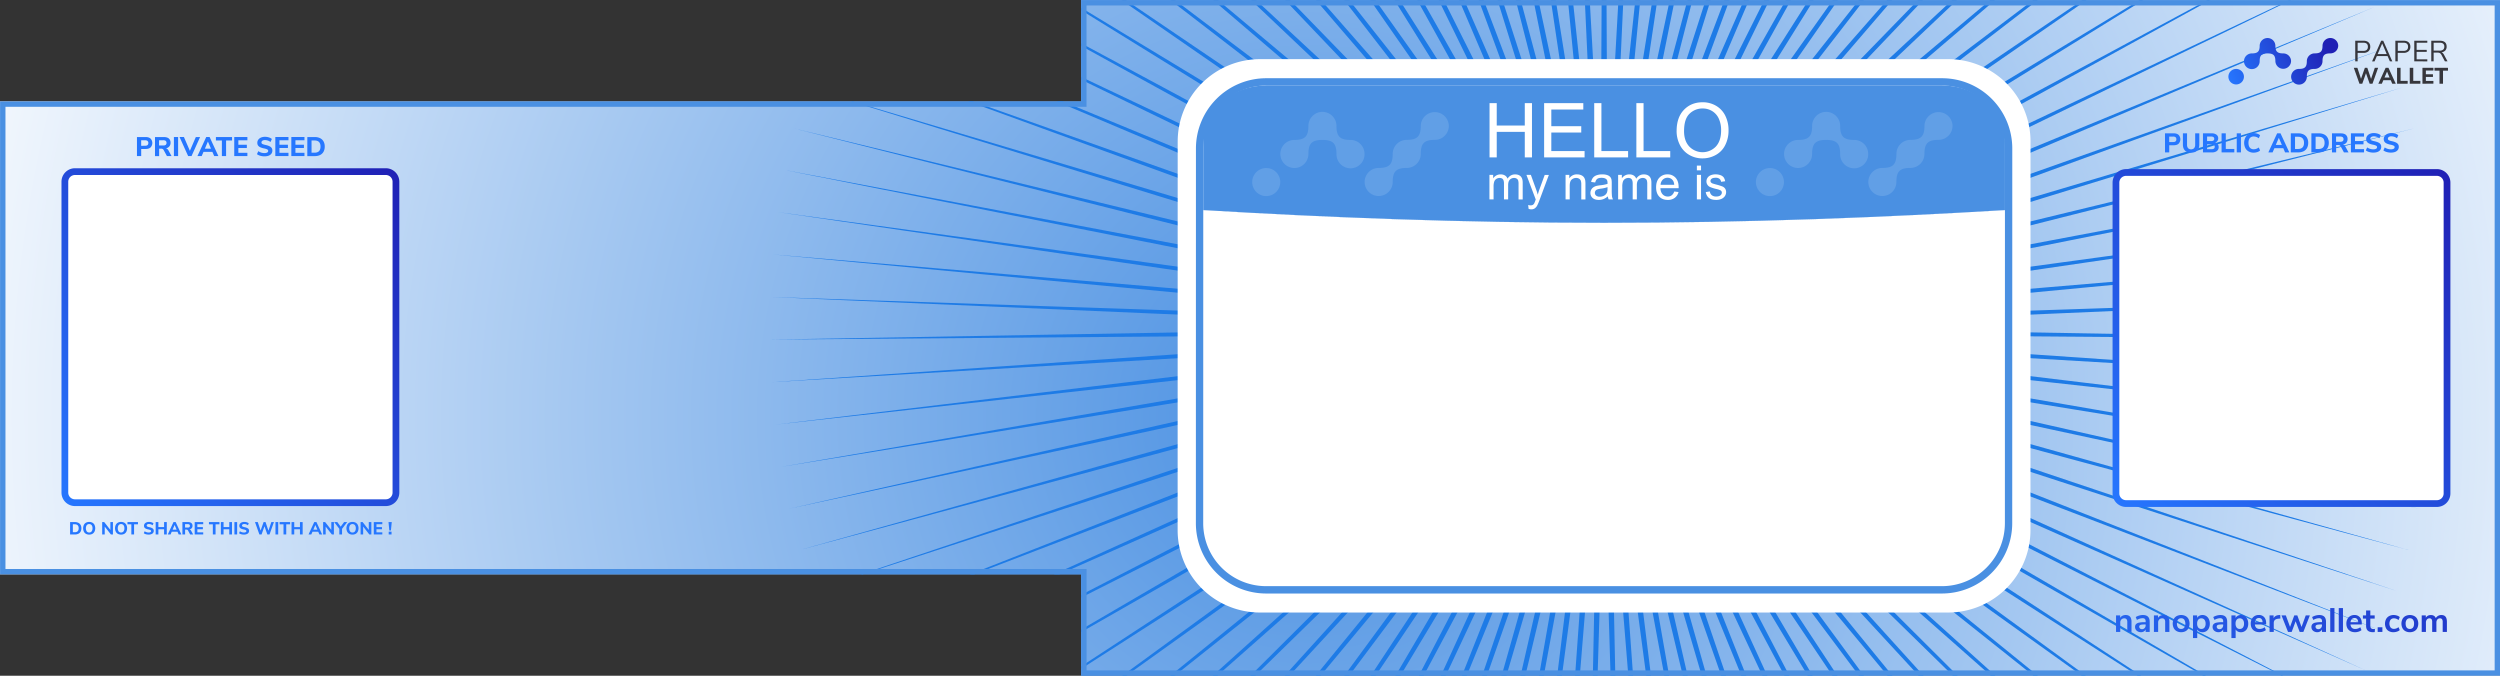 <svg id="Layer_1" data-name="Layer 1" xmlns="http://www.w3.org/2000/svg" xmlns:xlink="http://www.w3.org/1999/xlink" viewBox="0 0 3700.08 1000.08"><rect x="0" y="0" width="3700.08" height="1000.08" fill="#333333" stroke="none"/><defs><radialGradient id="radial-gradient" cx="-4399.01" cy="-3242.24" r="26.2" gradientTransform="matrix(82.45, 0, 0, -82.45, 364637.89, -266703.07)" gradientUnits="userSpaceOnUse"><stop offset="0" stop-color="#4a90e2"/><stop offset="0.51" stop-color="#a5c8f1"/><stop offset="1" stop-color="#fff"/></radialGradient><linearGradient id="linear-gradient" x1="-4502.69" y1="-3469.39" x2="-4503.69" y2="-3470.39" gradientTransform="matrix(500, 0, 0, -500, 2251936.36, -1734444.15)" gradientUnits="userSpaceOnUse"><stop offset="0" stop-color="#2020b5"/><stop offset="1" stop-color="#2677ff"/></linearGradient><linearGradient id="linear-gradient-2" x1="-4502.66" y1="-3469.39" x2="-4503.66" y2="-3470.39" gradientTransform="matrix(500, 0, 0, -500, 2254954.36, -1734442.9)" xlink:href="#linear-gradient"/><linearGradient id="linear-gradient-3" x1="-4501.87" y1="-3547.12" x2="-4504.01" y2="-3547.14" gradientTransform="matrix(489.66, 0, 0, -44.25, 2208335.48, -156038.37)" xlink:href="#linear-gradient"/><linearGradient id="linear-gradient-4" x1="-4480.65" y1="-3516.65" x2="-4481.65" y2="-3516.83" gradientTransform="matrix(162.79, 0, 0, -68.99, 732850, -242536.35)" xlink:href="#linear-gradient"/></defs><title>paperwalletemptyF</title><polygon points="1600.04 0.03 3700.08 0.03 3700.08 1000.05 1600.04 1000.05 1600.04 850.05 1600.03 850.05 1600.03 850.04 0 850.04 0 150.03 1600.03 150.03 1600.04 150.03 1600.04 0.03" style="fill-rule:evenodd;fill:url(#radial-gradient)"/><polygon points="2377.73 0.03 2379.13 289.32 2395.33 0.03 2402.61 0.03 2389.21 289.83 2420.35 0.03 2427.64 0.03 2399.25 290.86 2445.62 0.03 2452.93 0.03 2409.23 292.4 2471.3 0.03 2478.63 0.03 2419.11 294.45 2497.52 0.03 2504.88 0.03 2428.88 297 2524.45 0.03 2531.84 0.03 2438.5 300.05 2552.26 0.03 2559.69 0.03 2447.95 303.58 2581.16 0.03 2588.63 0.03 2457.21 307.59 2611.36 0.03 2618.87 0.03 2466.26 312.07 2643.14 0.03 2650.69 0.03 2475.06 317 2676.79 0.03 2684.38 0.03 2483.6 322.38 2712.69 0.03 2720.3 0.03 2491.86 328.19 2751.27 0.03 2758.9 0.03 2499.8 334.4 2793.09 0.03 2800.7 0.03 2507.43 341.02 2838.81 0.03 2846.36 0.03 2514.7 348.02 2889.29 0.03 2896.73 0.03 2521.6 355.38 2945.62 0.03 2952.87 0.03 2528.12 363.09 3009.24 0.03 3016.18 0.03 2534.24 371.11 3082.09 0.03 3088.52 0.03 2539.94 379.44 3166.8 0.03 3172.44 0.03 2545.21 388.05 3267.11 0.03 3271.52 0.03 2550.03 396.92 3388.48 0.03 3390.93 0.03 2554.39 406.02 3513.91 10.45 2558.28 415.33 3536.76 69.27 2561.7 424.83 3556.56 129.18 2564.62 434.49 3573.28 190.02 2567.05 444.29 3586.87 251.65 2568.97 454.19 3597.3 313.88 2570.38 464.19 3604.54 376.56 2571.28 474.24 3608.56 439.53 2571.67 484.33 3609.37 502.63 2571.54 494.42 3606.95 565.68 2570.89 504.49 3601.32 628.53 2569.74 514.52 3592.48 691.01 2568.07 524.47 3580.47 752.95 2565.89 534.32 3565.31 814.21 2563.22 544.06 3547.04 874.6 2560.05 553.64 3525.71 933.99 2556.4 563.05 3501.38 992.2 2552.27 572.26 3379.27 1000.05 3376.97 1000.05 2547.68 581.25 3264.99 1000.05 3260.93 1000.05 2542.63 589.99 3169.15 1000.05 3163.94 1000.05 2537.14 598.46 3087.22 1000.05 3081.25 1000.05 2531.24 606.64 3016.04 1000.05 3009.58 1000.05 2524.91 614.51 2953.32 1000.05 2946.53 1000.05 2518.2 622.04 2897.36 1000.05 2890.37 1000.05 2511.11 629.22 2846.89 1000.05 2839.77 1000.05 2503.66 636.03 2800.9 1000.05 2793.71 1000.05 2495.87 642.45 2758.62 1000.05 2751.4 1000.05 2487.77 648.47 2719.42 1000.05 2712.19 1000.05 2479.37 654.06 2682.79 1000.05 2675.56 1000.05 2470.69 659.22 2648.31 1000.05 2641.11 1000.05 2461.76 663.93 2615.65 1000.05 2608.47 1000.05 2452.61 668.17 2584.5 1000.05 2577.34 1000.05 2443.25 671.95 2554.6 1000.05 2547.47 1000.05 2433.7 675.24 2525.74 1000.05 2518.64 1000.05 2424.01 678.03 2497.72 1000.05 2490.64 1000.05 2414.18 680.33 2470.36 1000.05 2463.3 1000.05 2404.25 682.13 2443.5 1000.05 2436.46 1000.05 2394.24 683.42 2417 1000.05 2409.97 1000.05 2384.18 684.19 2390.71 1000.05 2383.68 1000.05 2374.09 684.45 2364.49 1000.05 2357.47 1000.05 2364 684.19 2338.2 1000.05 2331.17 1000.05 2353.93 683.42 2311.71 1000.05 2304.67 1000.05 2343.92 682.13 2284.87 1000.05 2277.82 1000.05 2333.99 680.33 2257.53 1000.05 2250.46 1000.05 2324.17 678.03 2229.54 1000.05 2222.44 1000.05 2314.47 675.24 2200.7 1000.05 2193.58 1000.05 2304.93 671.95 2170.83 1000.05 2163.68 1000.05 2295.57 668.17 2139.7 1000.05 2132.53 1000.05 2286.41 663.93 2107.06 1000.05 2099.86 1000.05 2277.48 659.22 2072.61 1000.05 2065.38 1000.05 2268.81 654.06 2035.99 1000.05 2028.76 1000.05 2260.4 648.47 1996.78 1000.05 1989.55 1000.05 2252.3 642.45 1954.46 1000.05 1947.27 1000.05 2244.51 636.03 1908.4 1000.05 1901.29 1000.05 2237.07 629.22 1857.8 1000.05 1850.81 1000.05 2229.98 622.04 1801.64 1000.05 1794.86 1000.05 2223.26 614.51 1738.59 1000.05 1732.14 1000.05 2216.94 606.64 1666.92 1000.05 1660.96 1000.05 2211.03 598.46 1600.04 989.93 1600.04 986.3 2205.54 589.99 1600.04 935.66 1600.04 931.83 2200.49 581.25 1600.04 884.49 1600.04 880.49 2195.9 572.26 1568.09 850.04 1559.83 850.04 2191.77 563.05 1441.81 850.04 1435.58 850.04 2188.12 553.64 1276.64 850.04 1274.22 850.04 2184.95 544.06 1182.87 814.21 2182.28 534.32 1167.7 752.95 2180.11 524.47 1155.69 691.01 2178.44 514.52 1146.86 628.53 2177.28 504.49 1141.22 565.68 2176.63 494.42 1138.81 502.63 2176.51 484.33 1139.61 439.53 2176.89 474.24 1143.64 376.56 2177.79 464.19 1150.87 313.88 2179.21 454.2 1161.3 251.65 2181.13 444.29 1174.89 190.02 2183.55 434.49 1259.37 150.03 1261.79 150.03 2186.48 424.83 1432.9 150.03 1439.77 150.03 2189.89 415.33 1563.71 150.03 1572.84 150.03 2193.78 406.02 1600.04 117.86 1600.04 113.8 2198.14 396.92 1600.04 67.9 1600.04 63.98 2202.97 388.05 1600.04 15.06 1600.04 11.32 2208.23 379.44 1659.65 0.03 1666.09 0.03 2213.93 371.11 1731.99 0.03 1738.93 0.03 2220.05 363.09 1795.3 0.03 1802.56 0.03 2226.57 355.38 1851.44 0.03 1858.89 0.03 2233.47 348.02 1901.81 0.03 1909.36 0.03 2240.75 341.02 1947.48 0.03 1955.08 0.03 2248.37 334.4 1989.28 0.03 1996.9 0.03 2256.31 328.19 2027.88 0.03 2035.49 0.03 2264.57 322.38 2063.8 0.03 2071.38 0.03 2273.11 317 2097.49 0.03 2105.03 0.03 2281.91 312.07 2129.3 0.03 2136.81 0.03 2290.96 307.59 2159.55 0.03 2167.02 0.03 2300.22 303.58 2188.48 0.03 2195.91 0.03 2309.68 300.05 2216.34 0.03 2223.72 0.03 2319.3 297 2243.3 0.03 2250.66 0.03 2329.06 294.45 2269.54 0.03 2276.87 0.03 2338.95 292.4 2295.24 0.03 2302.55 0.03 2348.92 290.86 2320.53 0.03 2327.83 0.03 2358.96 289.83 2345.56 0.03 2352.84 0.03 2369.04 289.32 2370.45 0.03 2377.73 0.03" style="fill:#1e7be6;fill-rule:evenodd"/><path d="M2883.22,906.56H1864.84a121.89,121.89,0,0,1-121.9-121.92l.08-575.19A121.94,121.94,0,0,1,1865,87.53H2883.34a121.9,121.9,0,0,1,121.9,121.92l-.08,575.19A122,122,0,0,1,2883.22,906.56Z" style="fill:#fff"/><path d="M2874.11,873H1873.94a98.59,98.59,0,0,1-98.59-98.62l.08-554.62a98.63,98.63,0,0,1,98.63-98.61H2874.23a98.6,98.6,0,0,1,98.6,98.61l-.09,554.62A98.62,98.62,0,0,1,2874.12,873Z" style="fill:#3d6dc1;stroke:#3d6dc1;stroke-miterlimit:2.613;stroke-width:0.157px"/><path d="M2874.11,873H1873.94a98.59,98.59,0,0,1-98.59-98.62l.08-554.62a98.63,98.63,0,0,1,98.63-98.61H2874.23a98.6,98.6,0,0,1,98.6,98.61l-.09,554.62A98.62,98.62,0,0,1,2874.12,873Z" style="fill:#fff"/><path d="M2874.11,878.41H1873.94a104,104,0,0,1-104-104l.09-554.63a104.08,104.08,0,0,1,104.07-104H2874.24a104,104,0,0,1,104,104l-.08,554.63a104.08,104.08,0,0,1-104.08,104ZM1874,867.53H2874.12a93.19,93.19,0,0,0,93.18-93.17l.09-554.63a93.16,93.16,0,0,0-93.16-93.17H1874.06a93.17,93.17,0,0,0-93.18,93.17l-.09,554.63A93.16,93.16,0,0,0,1874,867.53Z" style="fill:#4a90e2"/><path d="M1780.86,310.88c179.8,10.82,380.92,18.85,593.23,18.85s413.46-8,593.28-18.85v-102c0-22.74-10.42-43.33-27.27-58.24s-40.15-24.12-65.88-24.12H1874.06c-25.73,0-49,9.22-65.89,24.12s-27.29,35.5-27.3,58.24v102Z" style="fill:#4a90e2;stroke:#4a90e2;stroke-miterlimit:2.613;stroke-width:0.157px"/><g id="_1933607174800" data-name=" 1933607174800"><path d="M2019.54,227.87a20.77,20.77,0,1,1-41.53,0c0-15.57-5.18-20.76-20.76-20.76s-20.76,5.19-20.76,20.76a20.77,20.77,0,1,1-20.76-20.76c15.57,0,20.76-5.19,20.76-20.77a20.76,20.76,0,0,1,41.52,0c0,15.58,5.2,20.77,20.77,20.77A20.7,20.7,0,0,1,2019.54,227.87Z" style="fill:#619fe6;fill-rule:evenodd"/><path d="M1894.83,269.46a20.76,20.76,0,1,0-20.76,20.77A20.75,20.75,0,0,0,1894.83,269.46Z" style="fill:#619fe6;fill-rule:evenodd"/><path d="M2144.32,186.28A20.75,20.75,0,0,1,2123.55,207c-15.57,0-20.76,5.19-20.76,20.77A20.75,20.75,0,0,1,2082,248.57c-15.57,0-20.76,5.19-20.76,20.76a20.77,20.77,0,1,1-20.76-20.76c15.57,0,20.76-5.19,20.76-20.76A20.76,20.76,0,0,1,2082,207c15.58,0,20.77-5.19,20.77-20.76a20.77,20.77,0,0,1,41.53,0Z" style="fill:#619fe6;fill-rule:evenodd"/></g><g id="_1933607177712" data-name=" 1933607177712"><path d="M2765,227.87a20.77,20.77,0,1,1-41.53,0c0-15.57-5.19-20.76-20.76-20.76S2682,212.3,2682,227.87a20.77,20.77,0,1,1-20.76-20.76c15.57,0,20.76-5.19,20.76-20.77a20.76,20.76,0,0,1,41.52,0c0,15.58,5.2,20.77,20.77,20.77A20.7,20.7,0,0,1,2765,227.87Z" style="fill:#619fe6;fill-rule:evenodd"/><path d="M2640.32,269.46a20.76,20.76,0,1,0-20.76,20.77A20.75,20.75,0,0,0,2640.32,269.46Z" style="fill:#619fe6;fill-rule:evenodd"/><path d="M2889.81,186.28A20.75,20.75,0,0,1,2869,207c-15.57,0-20.76,5.19-20.76,20.77a20.75,20.75,0,0,1-20.77,20.76c-15.57,0-20.76,5.19-20.76,20.76A20.77,20.77,0,1,1,2786,248.57c15.57,0,20.76-5.19,20.76-20.76A20.76,20.76,0,0,1,2827.51,207c15.58,0,20.77-5.19,20.77-20.76a20.77,20.77,0,0,1,41.53,0Z" style="fill:#619fe6;fill-rule:evenodd"/></g><path d="M2204.57,233V152.67h10.65v33.09h41.51V152.67h10.65V233h-10.65v-37.8h-41.51V233Zm80.78,0V152.67h58v9.43H2296v24.67h44.31v9.43H2296v27.36h49.24V233h-59.89Zm74.14,0V152.67h10.65v70.89h39.49V233Zm62.38,0V152.67h10.65v70.89H2472V233Zm59.58-39.09q0-20,10.75-31.27t27.72-11.29a38.58,38.58,0,0,1,20.06,5.3,34.64,34.64,0,0,1,13.61,14.81,47.87,47.87,0,0,1,4.7,21.52,47.23,47.23,0,0,1-4.94,21.84,33.52,33.52,0,0,1-14,14.58,40,40,0,0,1-19.51,5,38.11,38.11,0,0,1-20.28-5.47,35.24,35.24,0,0,1-13.54-14.94,45.1,45.1,0,0,1-4.6-20Zm11,.19q0,14.49,7.8,22.82a27.25,27.25,0,0,0,39.31-.07q7.74-8.4,7.74-23.89a41.16,41.16,0,0,0-3.3-17.09,25.53,25.53,0,0,0-9.69-11.31,26.4,26.4,0,0,0-14.32-4,27.17,27.17,0,0,0-19.4,7.74q-8.13,7.74-8.13,25.81Z" style="fill:#fff"/><path d="M2204.41,295.13V258.84h5.52V264a12.76,12.76,0,0,1,4.54-4.27,12.6,12.6,0,0,1,6.44-1.62,12,12,0,0,1,6.6,1.66,9,9,0,0,1,3.63,4.68c2.89-4.24,6.63-6.34,11.24-6.34q5.43,0,8.34,3t2.92,9.2v24.88h-6.15V272.29a16.77,16.77,0,0,0-.61-5.31,5.11,5.11,0,0,0-2.18-2.61,6.8,6.8,0,0,0-3.7-1,8.64,8.64,0,0,0-6.37,2.54q-2.53,2.55-2.53,8.15v21.06h-6.16V271.58q0-4.09-1.5-6.15c-1-1.36-2.64-2.05-4.92-2.05a8.91,8.91,0,0,0-4.79,1.36,7.75,7.75,0,0,0-3.19,4,22.78,22.78,0,0,0-1,7.58v18.81Zm58,13.95-.7-5.68a14,14,0,0,0,3.52.55,6.82,6.82,0,0,0,3.29-.69,5.71,5.71,0,0,0,2-1.91,31,31,0,0,0,1.87-4.6c.12-.33.29-.84.55-1.5l-13.78-36.41h6.58l7.57,21c1,2.64,1.86,5.44,2.65,8.38a83.81,83.81,0,0,1,2.53-8.17l7.74-21.17h6.14l-13.72,36.93a71.64,71.64,0,0,1-3.46,8.2,12.09,12.09,0,0,1-3.77,4.44,9,9,0,0,1-5.06,1.41,12.66,12.66,0,0,1-4-.74Zm54.68-13.95V258.84h5.52V264a13.05,13.05,0,0,1,11.53-5.92,15.14,15.14,0,0,1,6,1.17,9.52,9.52,0,0,1,4.12,3.1,11.74,11.74,0,0,1,1.91,4.53,36.21,36.21,0,0,1,.34,6v22.29h-6.16V273.09a16.5,16.5,0,0,0-.71-5.62,6,6,0,0,0-2.54-3,8,8,0,0,0-4.28-1.11,9.93,9.93,0,0,0-6.76,2.49q-2.84,2.49-2.84,9.46v19.8h-6.15Zm62.6-4.54a23.36,23.36,0,0,1-6.6,4.11,18.78,18.78,0,0,1-6.8,1.2c-4,0-7.05-1-9.19-2.91a9.57,9.57,0,0,1-3.22-7.44,10,10,0,0,1,1.21-4.86,10.21,10.21,0,0,1,3.18-3.52,15.17,15.17,0,0,1,4.43-2,47.35,47.35,0,0,1,5.48-.92,55.42,55.42,0,0,0,11-2.11c0-.84,0-1.37,0-1.6,0-2.49-.59-4.25-1.75-5.28-1.58-1.39-3.92-2.07-7-2.07-2.9,0-5.05.51-6.42,1.52s-2.4,2.81-3.06,5.4l-6-.84a14.88,14.88,0,0,1,2.7-6.24,11.9,11.9,0,0,1,5.46-3.66,24.35,24.35,0,0,1,8.25-1.29,21.64,21.64,0,0,1,7.57,1.1,9.92,9.92,0,0,1,4.28,2.75,9.77,9.77,0,0,1,1.92,4.2,35.2,35.2,0,0,1,.3,5.65v8.16a87.69,87.69,0,0,0,.39,10.83,14.05,14.05,0,0,0,1.5,4.38h-6.43a13.49,13.49,0,0,1-1.19-4.55Zm-.49-13.64a45,45,0,0,1-10.07,2.31,23.34,23.34,0,0,0-5.38,1.22,5.45,5.45,0,0,0-2.43,2,5.23,5.23,0,0,0-.86,2.92,5.17,5.17,0,0,0,1.86,4.07,8.13,8.13,0,0,0,5.46,1.63,12.71,12.71,0,0,0,6.33-1.55,9.63,9.63,0,0,0,4.07-4.22,14.77,14.77,0,0,0,1-6.12l0-2.24Zm15.68,18.18V258.84h5.52V264a12.8,12.8,0,0,1,11-5.89,12,12,0,0,1,6.6,1.66,9,9,0,0,1,3.63,4.68c2.89-4.24,6.63-6.34,11.24-6.34q5.43,0,8.34,3t2.92,9.2v24.88h-6.15V272.29a16.77,16.77,0,0,0-.61-5.31,5.11,5.11,0,0,0-2.18-2.61,6.82,6.82,0,0,0-3.7-1,8.64,8.64,0,0,0-6.37,2.54q-2.54,2.55-2.53,8.15v21.06h-6.16V271.58q0-4.09-1.5-6.15c-1-1.36-2.65-2.05-4.92-2.05a8.91,8.91,0,0,0-4.79,1.36,7.75,7.75,0,0,0-3.19,4,22.52,22.52,0,0,0-1,7.58v18.81h-6.15Zm83-11.75,6.36.84a15.31,15.31,0,0,1-5.55,8.61,16.71,16.71,0,0,1-10.36,3.07q-7.93,0-12.59-4.9t-4.65-13.72q0-9.12,4.7-14.17a15.89,15.89,0,0,1,12.2-5.05,15.43,15.43,0,0,1,11.85,4.95q4.6,5,4.61,13.91c0,.36,0,.91,0,1.63h-27q.35,6,3.37,9.14a10.06,10.06,0,0,0,7.57,3.17,9.34,9.34,0,0,0,5.76-1.78,11.92,11.92,0,0,0,3.79-5.7Zm-20.14-9.86h20.2c-.26-3-1-5.33-2.32-6.86a9.36,9.36,0,0,0-7.59-3.56,9.73,9.73,0,0,0-7.11,2.84A11.26,11.26,0,0,0,2457.72,273.52Zm53.7-21.47v-7h6.16v7Zm0,43.08v-36.3h6.16v36.3Zm13.09-10.84,6.09-1a8.49,8.49,0,0,0,2.86,5.61,10,10,0,0,0,6.55,1.94c2.83,0,4.92-.57,6.3-1.72a5.15,5.15,0,0,0,2.05-4.05,3.72,3.72,0,0,0-1.84-3.28,28.19,28.19,0,0,0-6.29-2.08,57.19,57.19,0,0,1-9.36-2.94,9,9,0,0,1-5.3-8.3,9.33,9.33,0,0,1,1.11-4.49,10,10,0,0,1,3-3.42,12.57,12.57,0,0,1,3.9-1.78,18.55,18.55,0,0,1,5.3-.74,20.7,20.7,0,0,1,7.49,1.24,10.2,10.2,0,0,1,4.77,3.33,13.41,13.41,0,0,1,2.11,5.65l-6,.84a6.7,6.7,0,0,0-2.36-4.43,8.52,8.52,0,0,0-5.54-1.59q-4.21,0-6,1.4a4.09,4.09,0,0,0-1.81,3.27,3.42,3.42,0,0,0,.75,2.16,5.44,5.44,0,0,0,2.35,1.63c.62.23,2.41.76,5.42,1.58a76.77,76.77,0,0,1,9.09,2.84,9.33,9.33,0,0,1,4.06,3.22,9,9,0,0,1,1.47,5.25,10.22,10.22,0,0,1-1.79,5.77,11.65,11.65,0,0,1-5.18,4.2,18.89,18.89,0,0,1-7.66,1.48q-7.05,0-10.78-2.92t-4.73-8.69Z" style="fill:#fff"/><rect x="99.21" y="257.21" width="483.66" height="483.66" style="fill:#fff"/><path id="Rectangle" d="M111,259a10,10,0,0,0-10,10V729a10,10,0,0,0,10,10H571a10,10,0,0,0,10-10V269a10,10,0,0,0-10-10Zm0-10H571a20,20,0,0,1,20,20V729a20,20,0,0,1-20,20H111a20,20,0,0,1-20-20V269A20,20,0,0,1,111,249Z" style="fill:url(#linear-gradient)"/><g style="isolation:isolate"><path d="M202.7,202.84h13q4.6,0,7.16,2.32a9.48,9.48,0,0,1,0,13q-2.55,2.32-7.16,2.32h-6.72V231H202.7Zm12.16,12.88q4.68,0,4.68-4a3.83,3.83,0,0,0-1.16-3.08,5.25,5.25,0,0,0-3.52-1h-5.92v8.12Z" style="fill:#2677ff"/><path d="M253.86,231h-6.8l-4.88-9a3.87,3.87,0,0,0-1.44-1.5,4.32,4.32,0,0,0-2.12-.46h-3.08v11h-6.16v-28.2h13q5,0,7.5,2.18a7.82,7.82,0,0,1,2.54,6.3,8.14,8.14,0,0,1-1.78,5.36,8.48,8.48,0,0,1-5,2.84,6.17,6.17,0,0,1,3.72,3.16Zm-8.56-16.62a4.23,4.23,0,0,0,0-5.9,6.46,6.46,0,0,0-3.88-.92h-6v7.76h6A6.3,6.3,0,0,0,245.3,214.42Z" style="fill:#2677ff"/><path d="M257.38,231v-28.2h6.24V231Z" style="fill:#2677ff"/><path d="M289.82,202.84h6.32L283.46,231h-5l-12.72-28.2h6.48l8.8,20.44Z" style="fill:#2677ff"/><path d="M317,231l-2.68-6.24H301.18L298.5,231h-6.28l13-28.2h5l13,28.2Zm-13.76-11h9l-4.52-10.56Z" style="fill:#2677ff"/><path d="M328.38,231V207.92h-8.84v-5.08h23.92v5.08h-8.84V231Z" style="fill:#2677ff"/><path d="M346.7,231v-28.2h19.44v4.84H352.78v6.6h12.56v4.84H352.78v7.08h13.36V231Z" style="fill:#2677ff"/><path d="M385.22,230.54a14.65,14.65,0,0,1-4.92-2.38l2-4.44a15.68,15.68,0,0,0,9.16,2.84,7.94,7.94,0,0,0,4.06-.86,2.65,2.65,0,0,0,1.42-2.38,2.34,2.34,0,0,0-1.3-2.12,17.34,17.34,0,0,0-4.62-1.48,25.76,25.76,0,0,1-5.94-1.84,7.78,7.78,0,0,1-3.24-2.66,7,7,0,0,1-1-3.9,7.64,7.64,0,0,1,1.42-4.56,9.49,9.49,0,0,1,4-3.14,14.44,14.44,0,0,1,5.92-1.14,18.92,18.92,0,0,1,5.78.88,11.85,11.85,0,0,1,4.42,2.36l-2,4.44a13.64,13.64,0,0,0-8.16-2.84,6.77,6.77,0,0,0-3.84.94,3,3,0,0,0-1.4,2.58,2.31,2.31,0,0,0,.54,1.58,4.52,4.52,0,0,0,1.8,1.1,27.89,27.89,0,0,0,3.58,1c3.63.8,6.23,1.83,7.82,3.08a6.25,6.25,0,0,1,2.38,5.2,7.44,7.44,0,0,1-3.08,6.3q-3.08,2.29-8.6,2.3A22.09,22.09,0,0,1,385.22,230.54Z" style="fill:#2677ff"/><path d="M407.5,231v-28.2h19.44v4.84H413.58v6.6h12.56v4.84H413.58v7.08h13.36V231Z" style="fill:#2677ff"/><path d="M431.18,231v-28.2h19.44v4.84H437.26v6.6h12.56v4.84H437.26v7.08h13.36V231Z" style="fill:#2677ff"/><path d="M454.86,202.84h11a17.34,17.34,0,0,1,7.92,1.68,11.71,11.71,0,0,1,5.08,4.84,15.36,15.36,0,0,1,1.76,7.56,15.58,15.58,0,0,1-1.74,7.58,11.6,11.6,0,0,1-5.06,4.86,17.45,17.45,0,0,1-8,1.68h-11ZM465.38,226q9,0,9-9.08t-9-9H461.1V226Z" style="fill:#2677ff"/></g><g id="DO-NOT-SHARE-THIS-WI" style="isolation:isolate"><g style="isolation:isolate"><path d="M103.76,772.71h7.12A11.25,11.25,0,0,1,116,773.8a7.61,7.61,0,0,1,3.3,3.15,9.88,9.88,0,0,1,1.15,4.91,10.17,10.17,0,0,1-1.13,4.93,7.56,7.56,0,0,1-3.29,3.16,11.35,11.35,0,0,1-5.18,1.09h-7.12Zm6.84,15c3.9,0,5.85-2,5.85-5.9s-2-5.87-5.85-5.87h-2.78v11.77Z" style="fill:#2677ff"/><path d="M127.25,790.12a7.88,7.88,0,0,1-3.11-3.28,11.92,11.92,0,0,1,0-10,7.77,7.77,0,0,1,3.11-3.26,10.45,10.45,0,0,1,9.49,0,7.77,7.77,0,0,1,3.11,3.26,11.92,11.92,0,0,1,0,10,7.88,7.88,0,0,1-3.11,3.28,10.36,10.36,0,0,1-9.49,0Zm8.35-3.6a7.27,7.27,0,0,0,1.31-4.66,7.19,7.19,0,0,0-1.3-4.64,4.87,4.87,0,0,0-7.22,0,9,9,0,0,0,0,9.3,4.36,4.36,0,0,0,3.59,1.61A4.42,4.42,0,0,0,135.6,786.52Z" style="fill:#2677ff"/><path d="M163.35,772.71h3.8V791h-3L155,779.37V791h-3.76V772.71h3l9.12,11.62Z" style="fill:#2677ff"/><path d="M174.44,790.12a7.88,7.88,0,0,1-3.11-3.28,11.92,11.92,0,0,1,0-10,7.77,7.77,0,0,1,3.11-3.26,10.45,10.45,0,0,1,9.49,0,7.77,7.77,0,0,1,3.11,3.26,11.92,11.92,0,0,1,0,10,7.88,7.88,0,0,1-3.11,3.28,10.36,10.36,0,0,1-9.49,0Zm8.35-3.6a7.27,7.27,0,0,0,1.31-4.66,7.19,7.19,0,0,0-1.3-4.64,4.87,4.87,0,0,0-7.22,0,9,9,0,0,0,0,9.3,4.36,4.36,0,0,0,3.59,1.61A4.42,4.42,0,0,0,182.79,786.52Z" style="fill:#2677ff"/><path d="M194.4,791V776h-5.75v-3.3H204.2V776h-5.75v15Z" style="fill:#2677ff"/><path d="M216,790.72a9.64,9.64,0,0,1-3.2-1.55l1.3-2.89a10.18,10.18,0,0,0,5.95,1.85,5.13,5.13,0,0,0,2.64-.56,1.73,1.73,0,0,0,.93-1.55,1.52,1.52,0,0,0-.85-1.38,11.49,11.49,0,0,0-3-1,17.08,17.08,0,0,1-3.86-1.19,5.11,5.11,0,0,1-2.11-1.73,4.61,4.61,0,0,1-.66-2.54,5,5,0,0,1,.92-3,6.13,6.13,0,0,1,2.59-2,9.28,9.28,0,0,1,3.85-.74,12.35,12.35,0,0,1,3.75.57,7.68,7.68,0,0,1,2.88,1.53l-1.3,2.89a8.85,8.85,0,0,0-5.31-1.85,4.45,4.45,0,0,0-2.49.61,1.92,1.92,0,0,0-.91,1.68,1.48,1.48,0,0,0,.35,1,2.86,2.86,0,0,0,1.17.71,16.6,16.6,0,0,0,2.32.65,13,13,0,0,1,5.09,2,4.08,4.08,0,0,1,1.54,3.38,4.82,4.82,0,0,1-2,4.1,9.15,9.15,0,0,1-5.59,1.49A14.36,14.36,0,0,1,216,790.72Z" style="fill:#2677ff"/><path d="M242.86,772.71h4V791h-4v-7.7h-8.45V791h-4V772.71h4v7.41h8.45Z" style="fill:#2677ff"/><path d="M264.44,791,262.7,787h-8.53L252.43,791h-4.09l8.43-18.33H260L268.44,791Zm-8.95-7.12h5.88l-2.94-6.87Z" style="fill:#2677ff"/><path d="M285.86,791h-4.42l-3.17-5.85a2.38,2.38,0,0,0-.94-1,2.81,2.81,0,0,0-1.37-.3h-2V791h-4V772.71h8.42a7.29,7.29,0,0,1,4.88,1.42,5.09,5.09,0,0,1,1.65,4.09,5.32,5.32,0,0,1-1.16,3.49,5.54,5.54,0,0,1-3.26,1.84,4.06,4.06,0,0,1,2.42,2.06Zm-5.56-10.8a2.75,2.75,0,0,0,0-3.84,4.17,4.17,0,0,0-2.52-.6H273.9v5.05h3.88A4.16,4.16,0,0,0,280.3,780.24Z" style="fill:#2677ff"/><path d="M288.15,791V772.71h12.64v3.15H292.1v4.29h8.17v3.14H292.1v4.6h8.69V791Z" style="fill:#2677ff"/><path d="M315,791V776h-5.75v-3.3h15.55V776h-5.75v15Z" style="fill:#2677ff"/><path d="M339.34,772.71h4V791h-4v-7.7h-8.45V791h-4V772.71h4v7.41h8.45Z" style="fill:#2677ff"/><path d="M346.93,791V772.71H351V791Z" style="fill:#2677ff"/><path d="M357,790.72a9.49,9.49,0,0,1-3.19-1.55l1.29-2.89a10.21,10.21,0,0,0,6,1.85,5.18,5.18,0,0,0,2.64-.56,1.74,1.74,0,0,0,.92-1.55,1.53,1.53,0,0,0-.84-1.38,11.74,11.74,0,0,0-3-1,17.08,17.08,0,0,1-3.86-1.19,5.07,5.07,0,0,1-2.1-1.73,4.54,4.54,0,0,1-.67-2.54,5,5,0,0,1,.93-3,6,6,0,0,1,2.58-2,9.28,9.28,0,0,1,3.85-.74,12.46,12.46,0,0,1,3.76.57,7.71,7.71,0,0,1,2.87,1.53l-1.3,2.89a8.85,8.85,0,0,0-5.3-1.85,4.51,4.51,0,0,0-2.5.61,1.92,1.92,0,0,0-.91,1.68,1.53,1.53,0,0,0,.35,1,3,3,0,0,0,1.17.71,16.81,16.81,0,0,0,2.33.65,13,13,0,0,1,5.08,2,4.09,4.09,0,0,1,1.55,3.38,4.85,4.85,0,0,1-2,4.1,9.17,9.17,0,0,1-5.59,1.49A14.43,14.43,0,0,1,357,790.72Z" style="fill:#2677ff"/><path d="M401.59,772.71h3.84L398.91,791h-3.25l-4.24-12.14L387.13,791h-3.25l-6.5-18.33h4.11l4.18,12.66,4.45-12.66H393l4.29,12.79Z" style="fill:#2677ff"/><path d="M407.7,791V772.71h4.05V791Z" style="fill:#2677ff"/><path d="M419.6,791V776h-5.74v-3.3h15.55V776h-5.75v15Z" style="fill:#2677ff"/><path d="M443.94,772.71h4V791h-4v-7.7h-8.45V791h-4V772.71h4v7.41h8.45Z" style="fill:#2677ff"/><path d="M472.75,791,471,787h-8.53L460.74,791h-4.09l8.43-18.33h3.25L476.75,791Zm-8.95-7.12h5.88l-2.94-6.87Z" style="fill:#2677ff"/><path d="M490.37,772.71h3.8V791h-3L482,779.37V791h-3.77V772.71h3l9.12,11.62Z" style="fill:#2677ff"/><path d="M513.85,772.71l-7.59,10V791h-4.05v-8.29l-7.57-10h4.6l5,6.79,5-6.79Z" style="fill:#2677ff"/><path d="M516.93,790.12a7.79,7.79,0,0,1-3.1-3.28,11.82,11.82,0,0,1,0-10,7.69,7.69,0,0,1,3.1-3.26,10.45,10.45,0,0,1,9.49,0,7.71,7.71,0,0,1,3.11,3.26,11.92,11.92,0,0,1,0,10,7.82,7.82,0,0,1-3.11,3.28,10.36,10.36,0,0,1-9.49,0Zm8.35-3.6a7.27,7.27,0,0,0,1.31-4.66,7.19,7.19,0,0,0-1.3-4.64,4.86,4.86,0,0,0-7.21,0,9,9,0,0,0,0,9.3,4.37,4.37,0,0,0,3.59,1.61A4.42,4.42,0,0,0,525.28,786.52Z" style="fill:#2677ff"/><path d="M545.81,772.71h3.79V791h-3l-9.13-11.67V791h-3.77V772.71h3l9.13,11.62Z" style="fill:#2677ff"/><path d="M553.22,791V772.71h12.63v3.15h-8.68v4.29h8.16v3.14h-8.16v4.6h8.68V791Z" style="fill:#2677ff"/><path d="M576.2,785.11,575,772.68l4.83,0-1.24,12.4Zm-.91,1.77h4.21V791h-4.21Z" style="fill:#2677ff"/></g></g><rect x="3134.84" y="258.46" width="483.66" height="483.66" style="fill:#fff"/><path d="M3146.67,260.29a10,10,0,0,0-10,10v460a10,10,0,0,0,10,10h460a10,10,0,0,0,10-10v-460a10,10,0,0,0-10-10Zm0-10h460a20,20,0,0,1,20,20v460a20,20,0,0,1-20,20h-460a20,20,0,0,1-20-20v-460A20,20,0,0,1,3146.67,250.29Z" style="fill:url(#linear-gradient-2)"/><g id="PUBLIC-ADDRESS" style="isolation:isolate"><g style="isolation:isolate"><path d="M3204.25,197.34h13q4.61,0,7.16,2.32a9.48,9.48,0,0,1,0,13q-2.55,2.32-7.16,2.32h-6.72v10.6h-6.24Zm12.16,12.88q4.68,0,4.68-4a3.83,3.83,0,0,0-1.16-3.08,5.25,5.25,0,0,0-3.52-1h-5.92v8.12Z" style="fill:#2677ff"/><path d="M3233.87,222.84q-3.09-3.06-3.1-8.94V197.34h6.12v16.84a7.58,7.58,0,0,0,1.54,5.12,6.53,6.53,0,0,0,8.94,0,7.51,7.51,0,0,0,1.56-5.1V197.34h6.12V213.9q0,5.83-3.12,8.92t-9,3.08Q3237,225.9,3233.87,222.84Z" style="fill:#2677ff"/><path d="M3282.35,213.44a7,7,0,0,1,1.34,4.38,6.82,6.82,0,0,1-2.62,5.64,11.28,11.28,0,0,1-7.22,2.08h-13.4v-28.2h13a11.24,11.24,0,0,1,7,2,6.37,6.37,0,0,1,2.58,5.36,6.47,6.47,0,0,1-1.18,3.86,6.65,6.65,0,0,1-3.26,2.42A7,7,0,0,1,3282.35,213.44Zm-15.82-4.62h5.88A6.08,6.08,0,0,0,3276,208a2.88,2.88,0,0,0,1.14-2.5,3,3,0,0,0-1.14-2.58,6.08,6.08,0,0,0-3.54-.82h-5.88Zm10.2,11.12a3.17,3.17,0,0,0,1.12-2.72,3.29,3.29,0,0,0-1.12-2.76,5.8,5.8,0,0,0-3.6-.88h-6.6v7.2h6.6A6,6,0,0,0,3276.73,219.94Z" style="fill:#2677ff"/><path d="M3288,225.54v-28.2h6.24v23.12h12.6v5.08Z" style="fill:#2677ff"/><path d="M3310.45,225.54v-28.2h6.24v28.2Z" style="fill:#2677ff"/><path d="M3328,224.1a12.14,12.14,0,0,1-4.88-5.08,17.84,17.84,0,0,1,0-15.2,12,12,0,0,1,4.88-5.06,15,15,0,0,1,7.46-1.78,16.77,16.77,0,0,1,5.36.86,11.38,11.38,0,0,1,4.2,2.38l-2,4.44a13.46,13.46,0,0,0-3.66-2,11.2,11.2,0,0,0-3.78-.64,7.15,7.15,0,0,0-5.78,2.4c-1.34,1.6-2,4-2,7s.68,5.45,2,7.06a7.13,7.13,0,0,0,5.78,2.42,11.2,11.2,0,0,0,3.78-.64,13.46,13.46,0,0,0,3.66-2l2,4.44a11.38,11.38,0,0,1-4.2,2.38,16.77,16.77,0,0,1-5.36.86A14.9,14.9,0,0,1,3328,224.1Z" style="fill:#2677ff"/><path d="M3382,225.54l-2.68-6.24h-13.12l-2.68,6.24h-6.28l13-28.2h5l13,28.2Zm-13.76-11h9L3372.73,204Z" style="fill:#2677ff"/><path d="M3390.45,197.34h11a17.34,17.34,0,0,1,7.92,1.68,11.71,11.71,0,0,1,5.08,4.84,15.36,15.36,0,0,1,1.76,7.56,15.58,15.58,0,0,1-1.74,7.58,11.6,11.6,0,0,1-5.06,4.86,17.45,17.45,0,0,1-8,1.68h-11ZM3401,220.5q9,0,9-9.08t-9-9h-4.28V220.5Z" style="fill:#2677ff"/><path d="M3420.93,197.34h11a17.34,17.34,0,0,1,7.92,1.68,11.71,11.71,0,0,1,5.08,4.84,15.36,15.36,0,0,1,1.76,7.56,15.58,15.58,0,0,1-1.74,7.58,11.6,11.6,0,0,1-5.06,4.86,17.45,17.45,0,0,1-8,1.68h-11Zm10.52,23.16q9,0,9-9.08t-9-9h-4.28V220.5Z" style="fill:#2677ff"/><path d="M3475.89,225.54h-6.8l-4.88-9a3.87,3.87,0,0,0-1.44-1.5,4.35,4.35,0,0,0-2.12-.46h-3.08v11h-6.16v-28.2h13q5,0,7.5,2.18a7.85,7.85,0,0,1,2.54,6.3,8.14,8.14,0,0,1-1.78,5.36,8.51,8.51,0,0,1-5,2.84,6.17,6.17,0,0,1,3.72,3.16Zm-8.56-16.62a4.23,4.23,0,0,0,0-5.9,6.46,6.46,0,0,0-3.88-.92h-6v7.76h6A6.3,6.3,0,0,0,3467.33,208.92Z" style="fill:#2677ff"/><path d="M3479.41,225.54v-28.2h19.44v4.84h-13.36v6.6h12.56v4.84h-12.56v7.08h13.36v4.84Z" style="fill:#2677ff"/><path d="M3506.41,225a14.65,14.65,0,0,1-4.92-2.38l2-4.44a15.68,15.68,0,0,0,9.16,2.84,7.94,7.94,0,0,0,4.06-.86,2.65,2.65,0,0,0,1.42-2.38,2.34,2.34,0,0,0-1.3-2.12,17.34,17.34,0,0,0-4.62-1.48,25.76,25.76,0,0,1-5.94-1.84,7.78,7.78,0,0,1-3.24-2.66,7,7,0,0,1-1-3.9,7.64,7.64,0,0,1,1.42-4.56,9.49,9.49,0,0,1,4-3.14,14.44,14.44,0,0,1,5.92-1.14,18.92,18.92,0,0,1,5.78.88,11.85,11.85,0,0,1,4.42,2.36l-2,4.44a13.64,13.64,0,0,0-8.16-2.84,6.77,6.77,0,0,0-3.84.94,3,3,0,0,0-1.4,2.58,2.31,2.31,0,0,0,.54,1.58,4.52,4.52,0,0,0,1.8,1.1,27.89,27.89,0,0,0,3.58,1c3.63.8,6.23,1.83,7.82,3.08a6.25,6.25,0,0,1,2.38,5.2,7.44,7.44,0,0,1-3.08,6.3q-3.08,2.29-8.6,2.3A22.09,22.09,0,0,1,3506.41,225Z" style="fill:#2677ff"/><path d="M3532.41,225a14.56,14.56,0,0,1-4.92-2.38l2-4.44a15.68,15.68,0,0,0,9.16,2.84,7.94,7.94,0,0,0,4.06-.86,2.65,2.65,0,0,0,1.42-2.38,2.34,2.34,0,0,0-1.3-2.12,17.34,17.34,0,0,0-4.62-1.48,25.76,25.76,0,0,1-5.94-1.84,7.78,7.78,0,0,1-3.24-2.66,7,7,0,0,1-1-3.9,7.64,7.64,0,0,1,1.42-4.56,9.43,9.43,0,0,1,4-3.14,14.44,14.44,0,0,1,5.92-1.14,19,19,0,0,1,5.78.88,11.93,11.93,0,0,1,4.42,2.36l-2,4.44a13.64,13.64,0,0,0-8.16-2.84,6.77,6.77,0,0,0-3.84.94,2.94,2.94,0,0,0-1.4,2.58,2.31,2.31,0,0,0,.54,1.58,4.52,4.52,0,0,0,1.8,1.1,27.89,27.89,0,0,0,3.58,1q5.43,1.2,7.82,3.08a6.25,6.25,0,0,1,2.38,5.2,7.44,7.44,0,0,1-3.08,6.3q-3.08,2.29-8.6,2.3A22,22,0,0,1,3532.41,225Z" style="fill:#2677ff"/></g></g><path id="nanopaperwallet.com" d="M3146,910.24c2.93,0,5.12.83,6.55,2.5s2.15,4.18,2.15,7.55v15h-6.25V920.64a6.47,6.47,0,0,0-1.08-4.15,4.11,4.11,0,0,0-3.37-1.3,5.74,5.74,0,0,0-4.33,1.7,6.32,6.32,0,0,0-1.62,4.55v13.85h-6.25V910.84h6.1v3.65a8.39,8.39,0,0,1,3.35-3.15A10.11,10.11,0,0,1,3146,910.24Zm25.46,0q5.14,0,7.65,2.5c1.67,1.67,2.5,4.23,2.5,7.7v14.85h-6v-3.75a6.55,6.55,0,0,1-2.67,3.05,8.08,8.08,0,0,1-4.23,1.1,9.77,9.77,0,0,1-4.45-1,8,8,0,0,1-3.15-2.75,6.94,6.94,0,0,1-1.15-3.9,6.16,6.16,0,0,1,1.38-4.25,8.25,8.25,0,0,1,4.47-2.25,40.57,40.57,0,0,1,8.55-.7h1.25v-1.15a5,5,0,0,0-1.07-3.6,4.88,4.88,0,0,0-3.58-1.1,13.1,13.1,0,0,0-4.07.68,20.09,20.09,0,0,0-4.18,1.87l-1.75-4.3a21.43,21.43,0,0,1,10.45-3Zm-1.45,21a5.37,5.37,0,0,0,4.08-1.67,6.07,6.07,0,0,0,1.57-4.33v-1.05h-.9a34.49,34.49,0,0,0-5.2.3,5,5,0,0,0-2.65,1,2.68,2.68,0,0,0-.8,2,3.46,3.46,0,0,0,1.1,2.63A4,4,0,0,0,3170.05,931.19Zm32.06-21q4.41,0,6.55,2.5c1.44,1.67,2.15,4.18,2.15,7.55v15h-6.25V920.64a6.53,6.53,0,0,0-1.07-4.15,4.13,4.13,0,0,0-3.38-1.3,5.7,5.7,0,0,0-4.32,1.7,6.28,6.28,0,0,0-1.63,4.55v13.85h-6.25V910.84h6.1v3.65a8.45,8.45,0,0,1,3.35-3.15A10.14,10.14,0,0,1,3202.11,910.24Zm26.12,25.45a13.5,13.5,0,0,1-6.58-1.55,10.71,10.71,0,0,1-4.37-4.45,15.43,15.43,0,0,1,0-13.48,10.76,10.76,0,0,1,4.37-4.42,14.72,14.72,0,0,1,13.15,0,10.65,10.65,0,0,1,4.35,4.42,15.61,15.61,0,0,1,0,13.48,10.61,10.61,0,0,1-4.35,4.45A13.46,13.46,0,0,1,3228.23,935.69Zm-.05-4.85a5.59,5.59,0,0,0,4.64-2,11.56,11.56,0,0,0,0-11.77,5.46,5.46,0,0,0-4.59-2,5.57,5.57,0,0,0-4.63,2,9.2,9.2,0,0,0-1.62,5.87,9.33,9.33,0,0,0,1.59,5.9A5.58,5.58,0,0,0,3228.18,930.84Zm31.61-20.6a10.09,10.09,0,0,1,5.62,1.6,10.63,10.63,0,0,1,3.85,4.52,15.65,15.65,0,0,1,1.38,6.73,15.11,15.11,0,0,1-1.38,6.65,10.08,10.08,0,0,1-9.47,6,9.68,9.68,0,0,1-4.65-1.1,7.66,7.66,0,0,1-3.15-3.05v12.75h-6.25V910.84h6.15v3.7a7.65,7.65,0,0,1,3.17-3.18A9.78,9.78,0,0,1,3259.79,910.24Zm-1.65,20.6a5.61,5.61,0,0,0,4.6-2,8.87,8.87,0,0,0,1.65-5.73,9.35,9.35,0,0,0-1.65-5.9,6.17,6.17,0,0,0-9.23-.05,9.26,9.26,0,0,0-1.62,5.85,9.16,9.16,0,0,0,1.62,5.8A5.57,5.57,0,0,0,3258.14,930.84Zm28.06-20.6q5.15,0,7.65,2.5c1.67,1.67,2.5,4.23,2.5,7.7v14.85h-5.95v-3.75a6.52,6.52,0,0,1-2.68,3.05,8,8,0,0,1-4.22,1.1,9.77,9.77,0,0,1-4.45-1,8,8,0,0,1-3.15-2.75,6.94,6.94,0,0,1-1.15-3.9,6.2,6.2,0,0,1,1.37-4.25,8.33,8.33,0,0,1,4.48-2.25,40.57,40.57,0,0,1,8.55-.7h1.25v-1.15a5,5,0,0,0-1.08-3.6,4.84,4.84,0,0,0-3.57-1.1,13.21,13.21,0,0,0-4.08.68,20.25,20.25,0,0,0-4.17,1.87l-1.75-4.3a21.43,21.43,0,0,1,10.45-3Zm-1.45,21a5.34,5.34,0,0,0,4.07-1.67,6.07,6.07,0,0,0,1.58-4.33v-1.05h-.9a34.49,34.49,0,0,0-5.2.3,5,5,0,0,0-2.65,1,2.68,2.68,0,0,0-.8,2,3.46,3.46,0,0,0,1.1,2.63A4,4,0,0,0,3284.75,931.19Zm31.91-21a10.12,10.12,0,0,1,5.63,1.6,10.7,10.7,0,0,1,3.85,4.52,15.8,15.8,0,0,1,1.37,6.73,15.25,15.25,0,0,1-1.37,6.65,10.11,10.11,0,0,1-9.48,6,9.74,9.74,0,0,1-4.65-1.1,7.66,7.66,0,0,1-3.15-3.05v12.75h-6.25V910.84h6.15v3.7a7.62,7.62,0,0,1,3.18-3.18A9.71,9.71,0,0,1,3316.66,910.24Zm-1.65,20.6a5.6,5.6,0,0,0,4.6-2,8.87,8.87,0,0,0,1.65-5.73,9.35,9.35,0,0,0-1.65-5.9,6.16,6.16,0,0,0-9.22-.05,9.2,9.2,0,0,0-1.63,5.85,9.1,9.1,0,0,0,1.63,5.8A5.54,5.54,0,0,0,3315,930.84Zm39-6.65h-16.65a7.63,7.63,0,0,0,2.05,5,7,7,0,0,0,5,1.65,11.8,11.8,0,0,0,7.4-2.6l1.8,4.3a13.26,13.26,0,0,1-4.27,2.25,16.34,16.34,0,0,1-5.18.85q-6,0-9.47-3.4t-3.48-9.3a14.26,14.26,0,0,1,1.5-6.65,10.94,10.94,0,0,1,4.23-4.5,11.9,11.9,0,0,1,6.17-1.6,10.18,10.18,0,0,1,8,3.25q2.93,3.25,2.92,9Zm-10.75-9.55a5.28,5.28,0,0,0-4,1.6,7.81,7.81,0,0,0-1.88,4.6h11.3a7.1,7.1,0,0,0-1.5-4.63A5,5,0,0,0,3343.27,914.64Zm31.86.8-3.65.35q-6.2.65-6.2,6.3v13.2H3359V910.84H3365v4.3q1.91-4.39,7.85-4.8l1.9-.15Zm37.47-4.6h6.1l-9.6,24.45h-5.45l-6-15.75-5.85,15.75h-5.4l-9.65-24.45h6.4l6.25,17,6.25-17h4.5l6.25,17.1Zm19.86-.6q5.14,0,7.65,2.5c1.66,1.67,2.5,4.23,2.5,7.7v14.85h-6v-3.75a6.52,6.52,0,0,1-2.68,3.05,8,8,0,0,1-4.22,1.1,9.74,9.74,0,0,1-4.45-1,7.83,7.83,0,0,1-3.15-2.75A6.94,6.94,0,0,1,3421,928a6.2,6.2,0,0,1,1.37-4.25,8.33,8.33,0,0,1,4.48-2.25,40.44,40.44,0,0,1,8.55-.7h1.25v-1.15a5,5,0,0,0-1.08-3.6A4.86,4.86,0,0,0,3432,915a13.21,13.21,0,0,0-4.08.68,20,20,0,0,0-4.17,1.87l-1.75-4.3a21.43,21.43,0,0,1,10.45-3Zm-1.45,21a5.36,5.36,0,0,0,4.07-1.67,6.07,6.07,0,0,0,1.58-4.33v-1.05h-.9a34.4,34.4,0,0,0-5.2.3,5,5,0,0,0-2.65,1,2.65,2.65,0,0,0-.8,2,3.42,3.42,0,0,0,1.1,2.63A3.94,3.94,0,0,0,3431,931.19Zm17.86,4.1V900h6.25v35.25Zm12.61,0V900h6.25v35.25Zm34.06-11.1h-16.65a7.63,7.63,0,0,0,2.05,5,7,7,0,0,0,5,1.65,11.8,11.8,0,0,0,7.4-2.6l1.8,4.3a13.26,13.26,0,0,1-4.27,2.25,16.34,16.34,0,0,1-5.18.85q-6,0-9.47-3.4t-3.48-9.3a14.26,14.26,0,0,1,1.5-6.65,10.94,10.94,0,0,1,4.23-4.5,11.9,11.9,0,0,1,6.17-1.6,10.18,10.18,0,0,1,8,3.25q2.93,3.25,2.92,9Zm-10.75-9.55a5.28,5.28,0,0,0-4,1.6,7.81,7.81,0,0,0-1.88,4.6h11.3a7.1,7.1,0,0,0-1.5-4.63A5,5,0,0,0,3484.79,914.64ZM3512.7,931a18.48,18.48,0,0,0,2.3-.15l-.3,4.65c-1,.1-1.91.15-2.75.15q-5.14,0-7.6-2.37t-2.45-7.08V915.54h-4.7v-4.7h4.7v-7.3h6.25v7.3h6.45v4.7h-6.45v10.55Q3508.15,931,3512.7,931Zm6.32-2.6h7v6.9h-7Zm23.36,7.3a13.74,13.74,0,0,1-6.68-1.55,10.47,10.47,0,0,1-4.32-4.4,15.35,15.35,0,0,1,.07-13.38,11.08,11.08,0,0,1,4.48-4.52,13.58,13.58,0,0,1,6.7-1.6,15.94,15.94,0,0,1,5.07.83,10.62,10.62,0,0,1,4,2.22l-1.8,4.4a12,12,0,0,0-3.28-1.9,9.72,9.72,0,0,0-3.42-.65,6.37,6.37,0,0,0-5,2,10.24,10.24,0,0,0,0,11.6,6.43,6.43,0,0,0,5,2,9.72,9.72,0,0,0,3.42-.65,12,12,0,0,0,3.28-1.9l1.8,4.35a11.16,11.16,0,0,1-4.1,2.27A16.22,16.22,0,0,1,3542.38,935.69Zm24.31,0a13.53,13.53,0,0,1-6.58-1.55,10.71,10.71,0,0,1-4.37-4.45,15.43,15.43,0,0,1,0-13.48,10.76,10.76,0,0,1,4.37-4.42,14.72,14.72,0,0,1,13.15,0,10.53,10.53,0,0,1,4.35,4.42,15.61,15.61,0,0,1,0,13.48,10.49,10.49,0,0,1-4.35,4.45A13.46,13.46,0,0,1,3566.69,935.69Zm-.05-4.85a5.62,5.62,0,0,0,4.65-2q1.61-2,1.6-5.9a9.27,9.27,0,0,0-1.6-5.87,5.5,5.5,0,0,0-4.6-2,5.58,5.58,0,0,0-4.63,2,9.2,9.2,0,0,0-1.62,5.87q0,3.9,1.6,5.9A5.56,5.56,0,0,0,3566.64,930.84Zm46.61-20.6c2.77,0,4.83.82,6.2,2.47s2.05,4.18,2.05,7.58v15h-6.25V920.54a7,7,0,0,0-.95-4.08,3.55,3.55,0,0,0-3.05-1.27,4.77,4.77,0,0,0-3.9,1.7,7.29,7.29,0,0,0-1.4,4.75v13.65h-6.25V920.54a7.13,7.13,0,0,0-.92-4.08,3.56,3.56,0,0,0-3.08-1.27,4.73,4.73,0,0,0-3.85,1.7,7.29,7.29,0,0,0-1.4,4.75v13.65h-6.25V910.84h6.1v3.45a7.28,7.28,0,0,1,3-3,9.33,9.33,0,0,1,4.45-1q5.55,0,7.35,4.6a8.45,8.45,0,0,1,3.3-3.38A9.57,9.57,0,0,1,3613.25,910.24Z" style="fill:url(#linear-gradient-3)"/><path d="M3485.82,60.26h12.08q4.82,0,7.47,2.34a8.35,8.35,0,0,1,2.67,6.63,8.43,8.43,0,0,1-2.69,6.66,10.83,10.83,0,0,1-7.45,2.39h-8.52V90.79h-3.56Zm11.74,15.07q7,0,7-6.1t-7-6h-8.18V75.33Zm39.53,15.46L3533.71,83h-15.93l-3.38,7.84h-3.64l13.43-30.53h3.07l13.42,30.53ZM3519,80h13.42l-6.71-15.63Zm26.2-19.75h12.08q4.8,0,7.47,2.34a8.37,8.37,0,0,1,2.66,6.63,8.43,8.43,0,0,1-2.69,6.66,10.82,10.82,0,0,1-7.44,2.39h-8.53V90.79h-3.55ZM3557,75.33q7,0,7-6.1t-7-6h-8.18V75.33Zm16.19,15.46V60.26h19.31v3h-15.8V73.82h14.94v2.94h-14.94V87.84h15.8v3Zm49.23,0h-3.9L3613.29,81a5.64,5.64,0,0,0-2.23-2.44,7.52,7.52,0,0,0-3.49-.67h-5.71v12.9h-3.51V60.26h12.56q5,0,7.6,2.21t2.61,6.5a8.12,8.12,0,0,1-2,5.73,9.36,9.36,0,0,1-5.74,2.75,5.1,5.1,0,0,1,2.06,1.17,8.62,8.62,0,0,1,1.63,2.21ZM3610.6,74.94a8.13,8.13,0,0,0,5.31-1.47,5.49,5.49,0,0,0,1.75-4.46,5.35,5.35,0,0,0-1.73-4.37c-1.16-1-2.93-1.43-5.33-1.43h-8.74V74.94Zm-95.82,25.45h4.94l-8.38,23.53h-4.17l-5.44-15.59-5.5,15.59h-4.17l-8.35-23.53H3489l5.37,16.25,5.7-16.25h3.64l5.51,16.42Zm25.83,23.53-2.24-5.21h-10.94l-2.24,5.21H3520l10.82-23.53h4.17l10.81,23.53Zm-11.48-9.14h7.54L3532.9,106Zm18.59,9.14V100.39h5.21v19.29h10.51v4.24Zm18.79,0V100.39h5.2v19.29h10.52v4.24Zm18.79,0V100.39h16.21v4h-11.14v5.51h10.48v4h-10.48v5.91h11.14v4Zm25.22,0V104.63h-7.37v-4.24h19.95v4.24h-7.37v19.29Z" style="fill:#36363c"/><path d="M3390.85,90.54a11.62,11.62,0,0,1-23.23,0c0-8.62-2.91-11.49-11.62-11.49s-11.61,2.87-11.61,11.49a11.62,11.62,0,1,1-11.62-11.49c8.71,0,11.62-2.87,11.62-11.49a11.62,11.62,0,0,1,23.23,0c0,8.62,2.9,11.49,11.61,11.49A11.53,11.53,0,0,1,3390.85,90.54ZM3309.47,125a11.49,11.49,0,1,1,11.62-11.49A11.55,11.55,0,0,1,3309.47,125Zm151.17-57.5A11.54,11.54,0,0,1,3449,79c-8.71,0-11.62,2.88-11.62,11.49A11.54,11.54,0,0,1,3425.8,102c-8.71,0-11.62,2.87-11.62,11.49A11.62,11.62,0,1,1,3402.57,102c8.71,0,11.61-2.87,11.61-11.49A11.56,11.56,0,0,1,3425.8,79c8.71,0,11.61-2.87,11.61-11.48a11.62,11.62,0,0,1,23.23,0Z" style="fill:url(#linear-gradient-4)"/><path d="M3692.17,8.09V992.17h-2084v-150H8.09V158.1h1600V8.09h2084m8-8h-2100v150H.09V850.16h1600v150h2100V.09Z" style="fill:#4a90e2"/></svg>